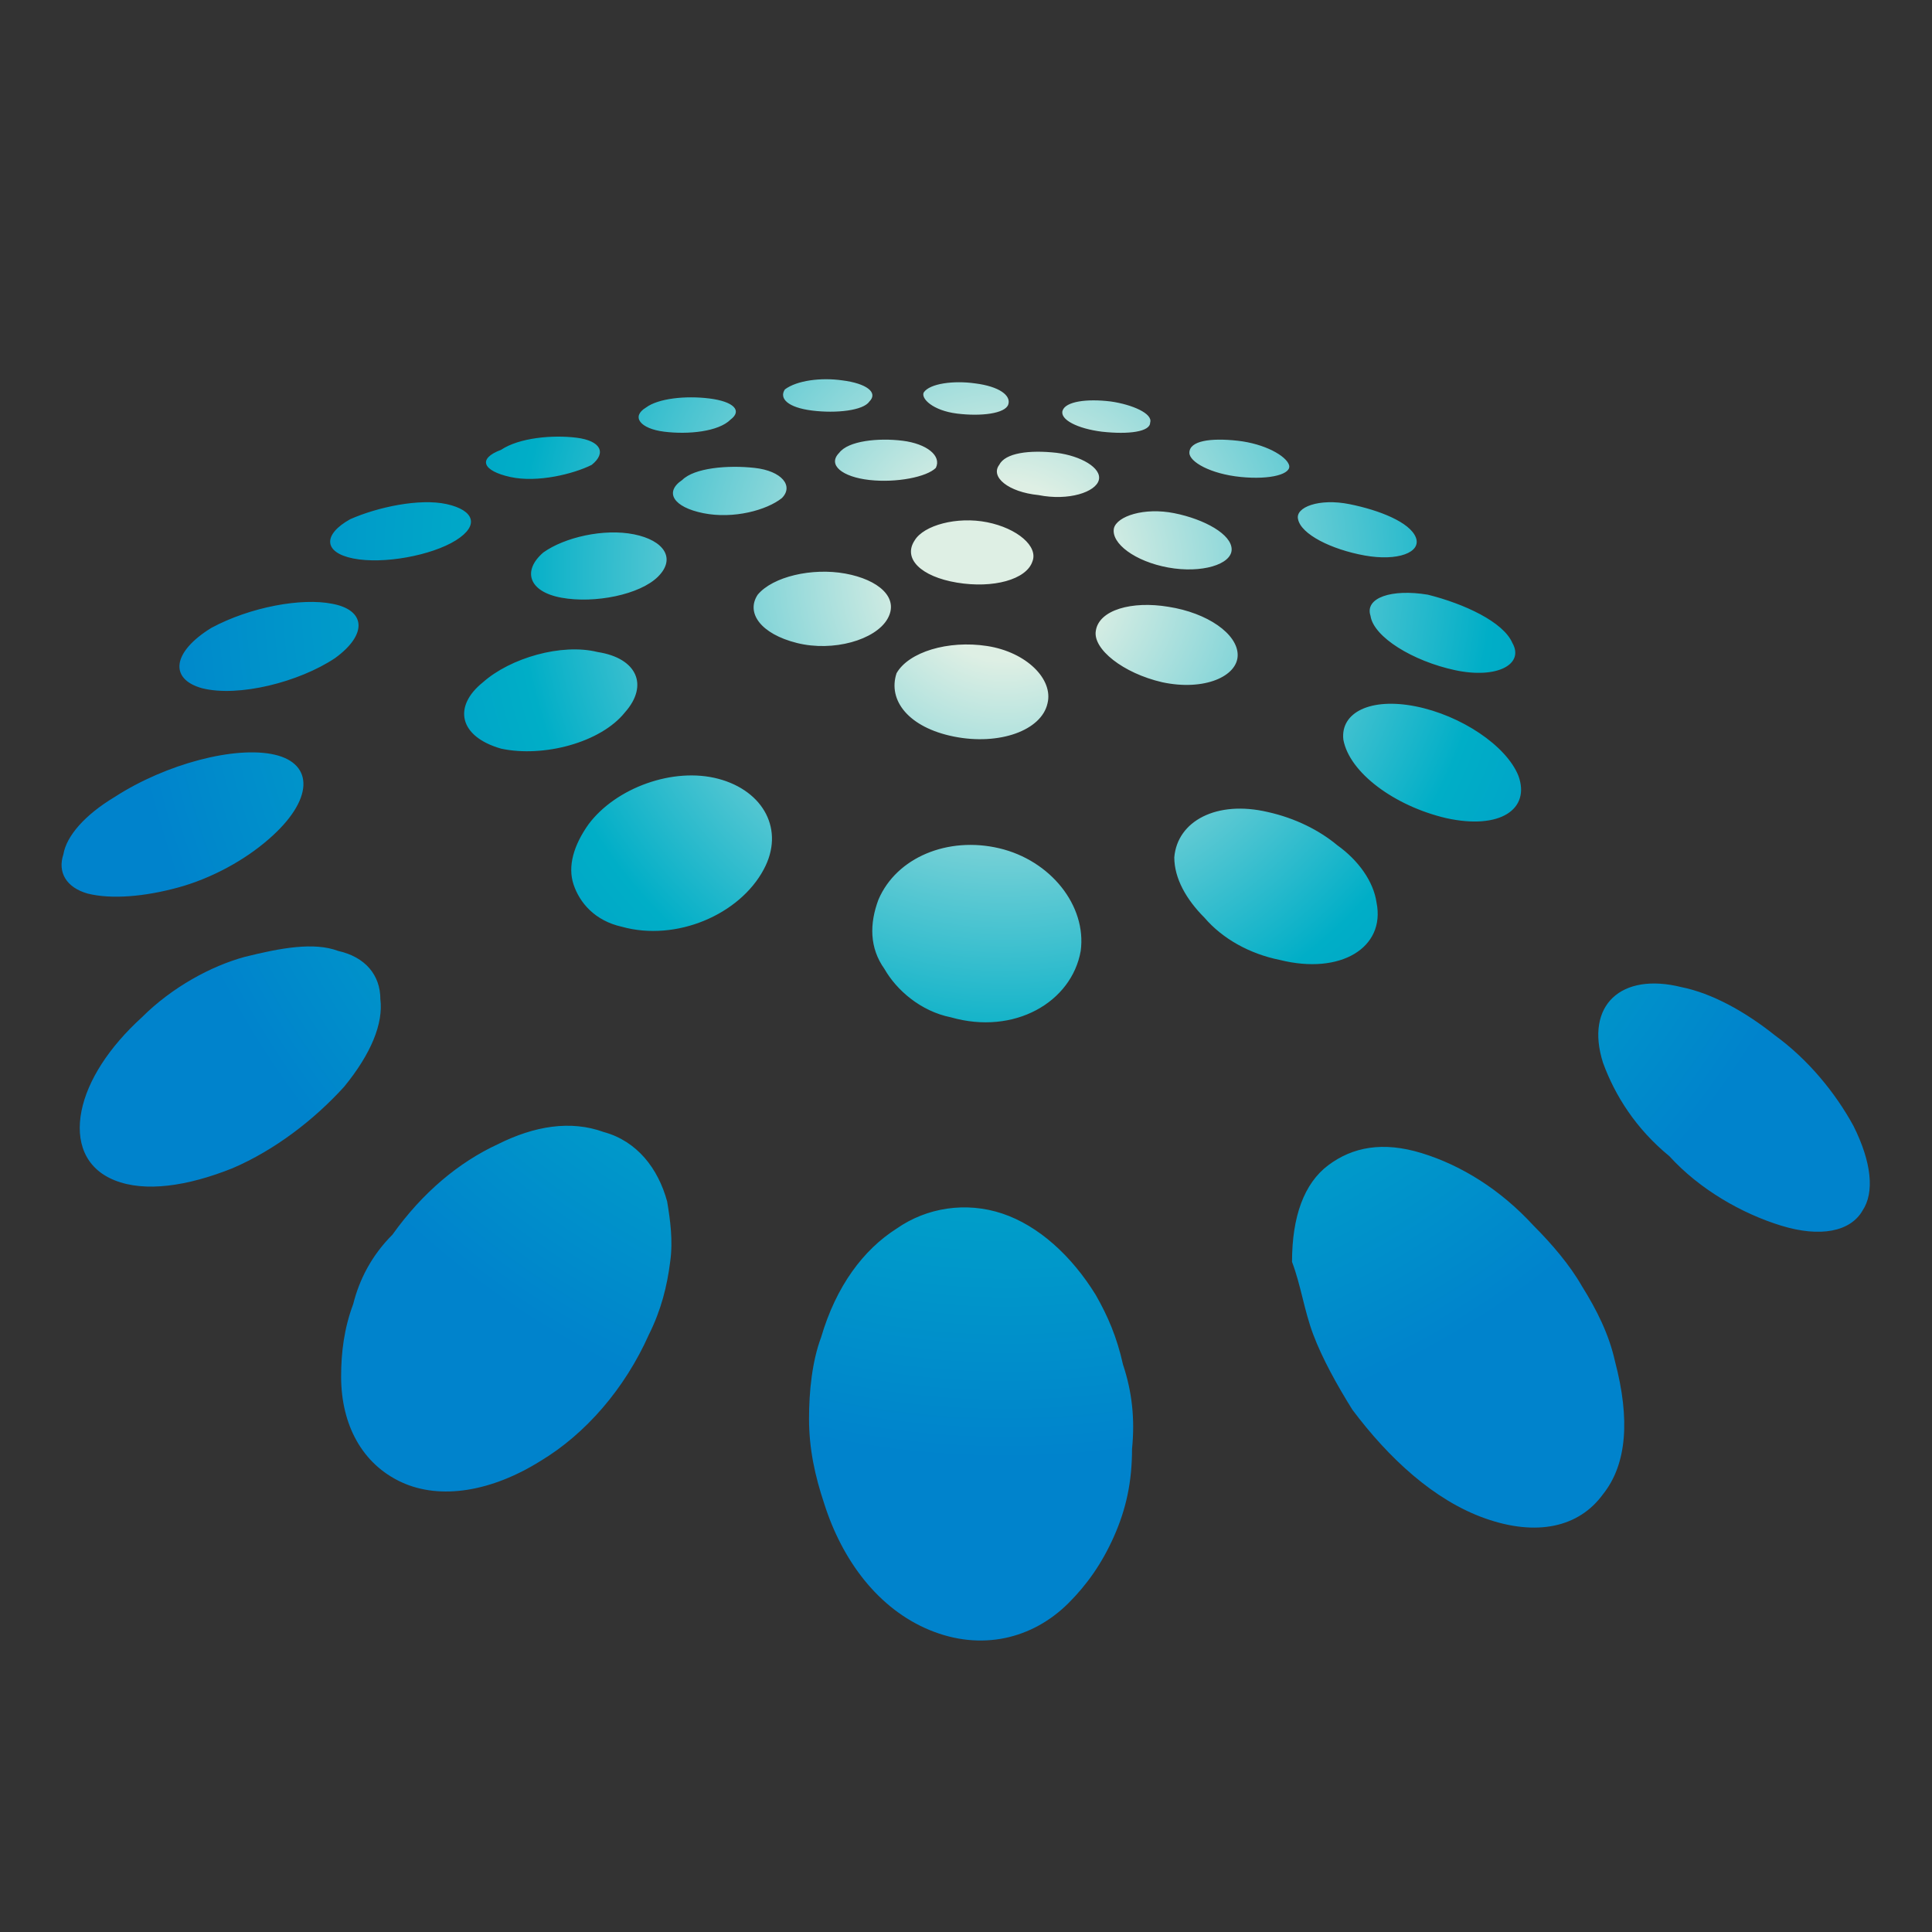 <?xml version="1.0" encoding="utf-8"?>
<!-- Generator: Adobe Illustrator 28.0.0, SVG Export Plug-In . SVG Version: 6.00 Build 0)  -->
<svg version="1.1" id="レイヤー_1" xmlns="http://www.w3.org/2000/svg" xmlns:xlink="http://www.w3.org/1999/xlink" x="0px"
	 y="0px" viewBox="0 0 64 64" style="enable-background:new 0 0 64 64;" xml:space="preserve">
<rect x="0" y="0" width="64" height="64" fill="#333333" stroke="none"/>
<style type="text/css">
	.st0{fill:url(#SVGID_1_);}
</style>
<radialGradient id="SVGID_1_" cx="774.384" cy="30.632" r="90.836" gradientTransform="matrix(0.323 0 0 0.324 -216.827 9.008)" gradientUnits="userSpaceOnUse">
	<stop  offset="0.1" style="stop-color:#DEEFE4"/>
	<stop  offset="0.55" style="stop-color:#00AEC7"/>
	<stop  offset="1" style="stop-color:#0083CC"/>
</radialGradient>
<path class="st0" d="M53.1,35.2c-0.6-1.9,0.6-3,2.6-2.5l0,0c1,0.2,2.1,0.8,3.1,1.6l0,0c1.1,0.8,2,1.9,2.6,3l0,0
	c0.6,1.2,0.7,2.2,0.3,2.8l0,0c-0.4,0.7-1.4,0.9-2.7,0.5l0,0c-1.3-0.4-2.7-1.2-3.7-2.3l0,0C54.2,37.4,53.5,36.3,53.1,35.2z
	 M43.5,44.2L43.5,44.2c0.3,0.8,0.8,1.7,1.3,2.5l0,0c1.2,1.6,2.7,3,4.4,3.6l0,0c1.7,0.6,3.1,0.3,3.9-0.8l0,0c0.8-1,0.9-2.5,0.4-4.4
	l0,0c-0.2-0.9-0.6-1.7-1.1-2.5l0,0c-0.4-0.7-1-1.4-1.6-2l0,0c-1.1-1.2-2.4-2-3.7-2.4l0,0c-1.3-0.4-2.3-0.2-3.1,0.4l0,0
	c-0.8,0.6-1.2,1.7-1.2,3.2C43.1,42.6,43.2,43.4,43.5,44.2z M26.8,47L26.8,47c0,1,0.2,1.9,0.5,2.8l0,0c0.6,1.9,1.8,3.5,3.5,4.2l0,0
	c1.7,0.7,3.4,0.3,4.6-0.9l0,0c0.6-0.6,1.1-1.3,1.5-2.2l0,0c0.4-0.9,0.6-1.8,0.6-2.9l0,0c0.1-1,0-1.9-0.3-2.8l0,0
	c-0.2-0.9-0.5-1.6-0.9-2.3l0,0c-0.8-1.3-1.9-2.3-3.1-2.7l0,0c-1.2-0.4-2.5-0.2-3.5,0.5l0,0c-1.1,0.7-2,1.9-2.5,3.6
	C26.9,45.1,26.8,46.1,26.8,47z M11.7,43.2L11.7,43.2c-0.3,0.8-0.4,1.6-0.4,2.4l0,0c0,1.6,0.7,2.9,2,3.5l0,0c1.3,0.6,3,0.3,4.6-0.7
	l0,0c1.5-0.9,2.8-2.4,3.6-4.2l0,0c0.4-0.8,0.6-1.6,0.7-2.4l0,0c0.1-0.7,0-1.4-0.1-2l0,0c-0.3-1.1-1-2-2.1-2.3l0,0
	c-1.1-0.4-2.3-0.2-3.5,0.4l0,0c-1.3,0.6-2.5,1.6-3.5,3C12.3,41.6,11.9,42.4,11.7,43.2z M2.7,36.8L2.7,36.8c-0.2,1,0.1,1.9,1.1,2.3
	l0,0c1,0.4,2.4,0.2,3.9-0.4l0,0c1.4-0.6,2.7-1.6,3.7-2.7l0,0c0.9-1.1,1.3-2.1,1.2-2.9l0,0c0-0.8-0.5-1.4-1.4-1.6l0,0
	c-0.8-0.3-1.9-0.1-3.1,0.2l0,0C7,32,5.7,32.7,4.7,33.7C3.6,34.7,2.9,35.8,2.7,36.8z M2.1,28.3L2.1,28.3c-0.2,0.6,0.1,1.1,0.8,1.3
	l0,0c0.8,0.2,1.9,0.1,3-0.2l0,0c1.1-0.3,2.2-0.9,3-1.6l0,0c1.5-1.3,1.5-2.5,0.2-2.8l0,0c-1.3-0.3-3.6,0.3-5.3,1.4
	C2.8,27,2.2,27.7,2.1,28.3z M6.7,22.8L6.7,22.8c1.2,0.3,3.2-0.2,4.4-1l0,0c1.1-0.8,1-1.6-0.1-1.8l0,0C10,19.8,8.3,20.1,7,20.8
	C5.7,21.6,5.6,22.5,6.7,22.8z M11.7,18.5L11.7,18.5c1,0.2,2.6-0.1,3.4-0.6l0,0c0.8-0.5,0.6-1-0.3-1.2l0,0c-0.9-0.2-2.3,0.1-3.2,0.5
	C10.7,17.7,10.7,18.3,11.7,18.5z M16.9,15.8L16.9,15.8c0.9,0.2,2.1-0.1,2.7-0.4l0,0c0.5-0.4,0.3-0.8-0.5-0.9l0,0
	c-0.8-0.1-1.9,0-2.5,0.4C15.8,15.2,16,15.6,16.9,15.8z M22,14.3L22,14.3c0.8,0.1,1.8,0,2.2-0.4l0,0c0.4-0.3,0.1-0.6-0.7-0.7l0,0
	c-0.8-0.1-1.7,0-2.1,0.3C20.9,13.8,21.2,14.2,22,14.3z M26.9,13.6L26.9,13.6c0.8,0.1,1.7,0,1.9-0.3l0,0c0.3-0.3-0.1-0.6-0.9-0.7l0,0
	c-0.7-0.1-1.5,0-1.9,0.3C25.8,13.2,26.1,13.5,26.9,13.6z M31.7,13.7L31.7,13.7c0.8,0.1,1.6,0,1.7-0.3l0,0c0.1-0.3-0.3-0.6-1.1-0.7
	l0,0c-0.7-0.1-1.5,0-1.7,0.3C30.5,13.2,30.9,13.6,31.7,13.7z M36.5,14.3L36.5,14.3c0.9,0.1,1.6,0,1.6-0.3l0,0
	c0.1-0.3-0.6-0.6-1.3-0.7l0,0c-0.8-0.1-1.5,0-1.6,0.3C35.1,13.9,35.7,14.2,36.5,14.3z M41.1,15.8L41.1,15.8c1,0.1,1.7-0.1,1.6-0.4
	l0,0c-0.1-0.3-0.8-0.7-1.7-0.8l0,0c-0.9-0.1-1.6,0-1.6,0.4C39.4,15.3,40.1,15.7,41.1,15.8z M45.2,18.4L45.2,18.4
	c1.1,0.2,1.9-0.1,1.7-0.6l0,0c-0.2-0.5-1.2-0.9-2.2-1.1l0,0c-1-0.2-1.8,0.1-1.7,0.5C43.1,17.7,44.1,18.2,45.2,18.4z M48.2,22.2
	L48.2,22.2c1.4,0.3,2.3-0.2,1.9-0.9l0,0c-0.3-0.7-1.6-1.3-2.8-1.6l0,0c-1.2-0.2-2.1,0.1-1.9,0.7C45.5,21.1,46.8,21.9,48.2,22.2z
	 M47.9,27.1L47.9,27.1c1.8,0.4,2.8-0.3,2.4-1.4l0,0c-0.4-1-1.9-2-3.4-2.3l0,0c-1.5-0.3-2.5,0.2-2.4,1.1
	C44.7,25.6,46.2,26.7,47.9,27.1z M39.9,30.4L39.9,30.4c0.6,0.7,1.5,1.2,2.5,1.4l0,0c2,0.5,3.5-0.4,3.2-1.9l0,0
	c-0.1-0.7-0.6-1.4-1.3-1.9l0,0c-0.6-0.5-1.4-0.9-2.3-1.1l0,0c-1.7-0.4-3,0.3-3.1,1.5C38.9,29.1,39.3,29.8,39.9,30.4z M29.3,32.1
	L29.3,32.1c0.4,0.7,1.2,1.4,2.2,1.6l0,0c2.1,0.6,4-0.5,4.3-2.2l0,0c0.2-1.5-1-3-2.7-3.4l0,0c-1.7-0.4-3.4,0.3-4,1.7
	C28.8,30.6,28.8,31.4,29.3,32.1z M19,29.3L19,29.3c0.2,0.6,0.7,1.2,1.6,1.4l0,0c1.8,0.5,3.9-0.4,4.7-1.9l0,0c0.7-1.3,0-2.6-1.5-3
	l0,0c-1.5-0.4-3.4,0.3-4.3,1.5C19,28,18.8,28.7,19,29.3z M16.6,24.8L16.6,24.8c1.4,0.3,3.3-0.2,4.1-1.2l0,0c0.8-0.9,0.4-1.8-0.9-2
	l0,0c-1.2-0.3-2.9,0.2-3.8,1C15,23.4,15.2,24.4,16.6,24.8z M18.6,19.8L18.6,19.8c1.1,0.2,2.6-0.1,3.2-0.7l0,0
	c0.6-0.6,0.2-1.2-0.8-1.4l0,0c-1-0.2-2.3,0.1-3,0.6C17.3,18.9,17.5,19.6,18.6,19.8z M23.3,17L23.3,17c1,0.2,2.1-0.1,2.6-0.5l0,0
	c0.4-0.4,0-0.9-0.9-1l0,0c-0.9-0.1-2,0-2.4,0.4C22,16.3,22.3,16.8,23.3,17z M28.8,15.9L28.8,15.9c0.9,0.1,1.9-0.1,2.2-0.4l0,0
	c0.2-0.4-0.3-0.8-1.1-0.9l0,0c-0.8-0.1-1.8,0-2.1,0.4C27.4,15.4,27.9,15.8,28.8,15.9z M34.4,16.4L34.4,16.4c1,0.2,1.9-0.1,2-0.5l0,0
	c0.1-0.4-0.6-0.8-1.4-0.9l0,0c-0.9-0.1-1.7,0-1.9,0.4C32.8,15.8,33.4,16.3,34.4,16.4z M38.7,18.8L38.7,18.8c1.1,0.2,2.1-0.1,2.1-0.6
	l0,0c0-0.5-0.9-1-1.9-1.2l0,0c-1-0.2-1.9,0.1-2,0.5C36.8,18,37.6,18.6,38.7,18.8z M38.5,22.6L38.5,22.6c1.4,0.3,2.5-0.2,2.5-0.9l0,0
	c0-0.7-1-1.4-2.3-1.6l0,0c-1.2-0.2-2.3,0.1-2.4,0.8C36.2,21.5,37.2,22.3,38.5,22.6z M31.6,24.4L31.6,24.4c1.5,0.3,2.9-0.2,3.1-1.1
	l0,0c0.2-0.8-0.7-1.7-2-1.9l0,0c-1.3-0.2-2.6,0.2-3,0.9C29.4,23.2,30.1,24.1,31.6,24.4z M26.4,21.3L26.4,21.3c1.2,0.3,2.6-0.1,3-0.8
	l0,0c0.4-0.7-0.3-1.3-1.4-1.5l0,0c-1.1-0.2-2.4,0.1-2.9,0.7C24.7,20.3,25.2,21,26.4,21.3z M31.7,19.3L31.7,19.3
	c1.2,0.2,2.3-0.1,2.5-0.7l0,0c0.2-0.5-0.5-1.1-1.5-1.3l0,0c-1-0.2-2.1,0.1-2.4,0.6C29.9,18.5,30.5,19.1,31.7,19.3z"/>
</svg>
